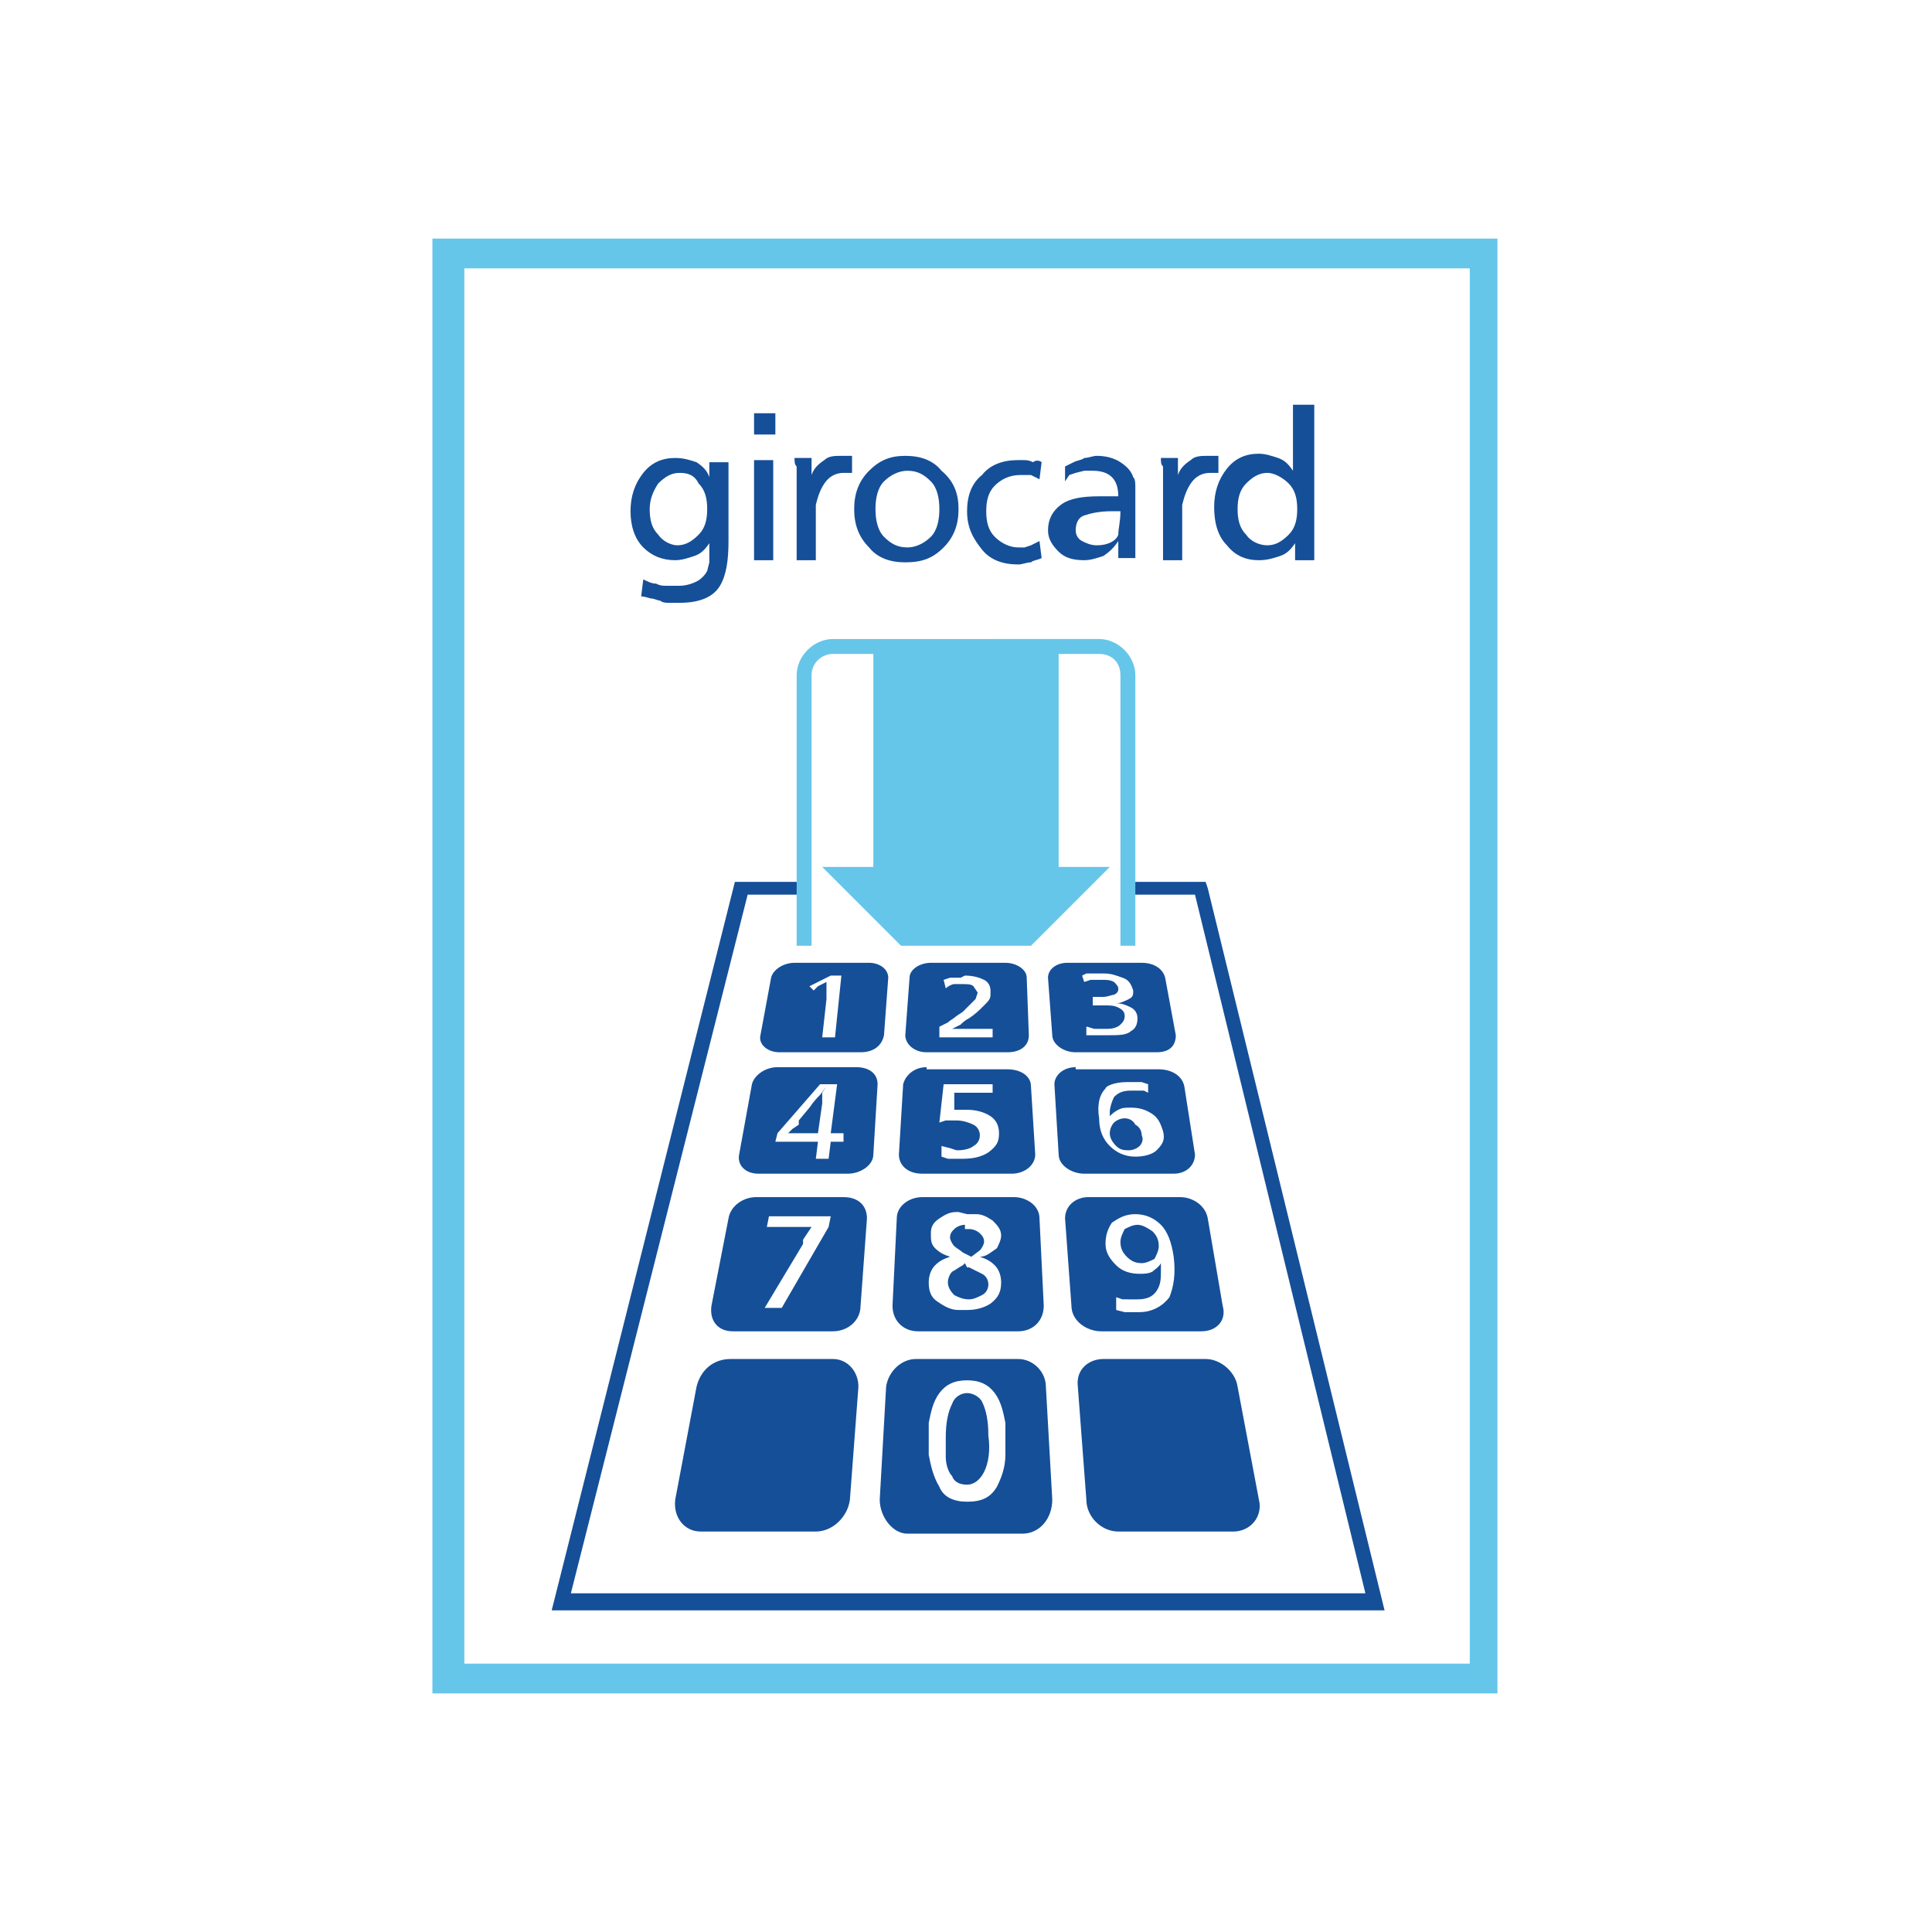 <?xml version="1.0" encoding="utf-8"?>
<!-- Generator: Adobe Illustrator 22.0.1, SVG Export Plug-In . SVG Version: 6.00 Build 0)  -->
<svg version="1.1" id="Ebene_1" xmlns="http://www.w3.org/2000/svg" xmlns:xlink="http://www.w3.org/1999/xlink" x="0px" y="0px"
	 viewBox="0 0 90.7 90.7" style="enable-background:new 0 0 90.7 90.7;" xml:space="preserve">
<style type="text/css">
	.st0{fill:#FFFFFF;}
	.st1{fill:#66C6E9;}
	.st2{clip-path:url(#SVGID_2_);fill:#154F98;}
	.st3{clip-path:url(#SVGID_4_);fill:#154F98;}
	.st4{clip-path:url(#SVGID_6_);fill:#154F98;}
	.st5{clip-path:url(#SVGID_8_);fill:#66C6E9;}
</style>
<rect y="0" class="st0" width="90.7" height="90.7"/>
<path class="st1" d="M70.3,79.5h-50V11.2h50V79.5z M21.8,78.1h47.2V12.6H21.8V78.1z"/>
<g>
	<g>
		<defs>
			<rect id="SVGID_1_" y="0" width="90.7" height="90.7"/>
		</defs>
		<clipPath id="SVGID_2_">
			<use xlink:href="#SVGID_1_"  style="overflow:visible;"/>
		</clipPath>
		<path class="st2" d="M34.2,21.5v3.9c0,0.9-0.1,1.6-0.4,2.1c-0.3,0.5-0.9,0.8-1.9,0.8c-0.2,0-0.3,0-0.5,0c-0.1,0-0.3,0-0.4-0.1
			c-0.1,0-0.3-0.1-0.4-0.1c-0.1,0-0.3-0.1-0.5-0.1l0.1-0.8c0.2,0.1,0.4,0.2,0.6,0.2c0.2,0.1,0.3,0.1,0.5,0.1l0.3,0l0.3,0
			c0.3,0,0.6-0.1,0.8-0.2c0.2-0.1,0.4-0.3,0.5-0.5l0.1-0.4c0-0.1,0-0.3,0-0.4v-0.1v-0.1v-0.2l0-0.1c-0.2,0.3-0.4,0.5-0.7,0.6
			c-0.3,0.1-0.6,0.2-0.9,0.2c-0.6,0-1.1-0.2-1.5-0.6c-0.4-0.4-0.6-1-0.6-1.7c0-0.7,0.2-1.3,0.6-1.8c0.4-0.5,0.9-0.7,1.5-0.7
			c0.4,0,0.7,0.1,1,0.2c0.3,0.2,0.5,0.4,0.6,0.7v0l0,0v0v0l0-0.1v-0.6H34.2z M31.9,22.2c-0.4,0-0.7,0.2-1,0.5
			c-0.2,0.3-0.4,0.7-0.4,1.2c0,0.5,0.1,0.9,0.4,1.2c0.2,0.3,0.6,0.5,0.9,0.5c0.4,0,0.7-0.2,1-0.5c0.3-0.3,0.4-0.7,0.4-1.2
			c0-0.5-0.1-0.9-0.4-1.2C32.6,22.3,32.3,22.2,31.9,22.2 M36.3,26.3h-0.9v-4.7h0.9V26.3z M36.4,20.4h-1v-1h1V20.4z M37.3,21.5h0.8
			l0,0.8c0.1-0.3,0.3-0.5,0.6-0.7c0.2-0.2,0.5-0.2,0.8-0.2h0.1l0.1,0l0.1,0l0.2,0v0.8l-0.1,0l-0.1,0l-0.1,0l-0.1,0
			c-0.4,0-0.7,0.2-0.9,0.5c-0.2,0.3-0.3,0.6-0.4,1l0,0.2l0,0.2v0.3v1.9h-0.9v-2.9c0-0.2,0-0.3,0-0.5c0-0.2,0-0.3,0-0.5
			c0-0.2,0-0.3,0-0.5C37.3,21.8,37.3,21.7,37.3,21.5 M45,23.9c0,0.7-0.2,1.3-0.7,1.8c-0.5,0.5-1,0.7-1.8,0.7c-0.7,0-1.3-0.2-1.7-0.7
			c-0.5-0.5-0.7-1.1-0.7-1.8c0-0.7,0.2-1.3,0.7-1.8c0.5-0.5,1-0.7,1.7-0.7c0.7,0,1.3,0.2,1.7,0.7C44.8,22.6,45,23.2,45,23.9
			 M44.1,23.9c0-0.5-0.1-1-0.4-1.3c-0.3-0.3-0.6-0.5-1.1-0.5c-0.4,0-0.8,0.2-1.1,0.5c-0.3,0.3-0.4,0.8-0.4,1.3c0,0.5,0.1,1,0.4,1.3
			c0.3,0.3,0.6,0.5,1.1,0.5c0.4,0,0.8-0.2,1.1-0.5C44,24.9,44.1,24.4,44.1,23.9 M48.9,21.7l-0.1,0.8l-0.4-0.2c-0.1,0-0.3,0-0.5,0
			c-0.5,0-0.9,0.2-1.2,0.5c-0.3,0.3-0.4,0.7-0.4,1.2c0,0.5,0.1,0.9,0.4,1.2s0.7,0.5,1.1,0.5l0.3,0l0.3-0.1l0.2-0.1l0.2-0.1l0.1,0.8
			c-0.2,0.1-0.4,0.1-0.5,0.2c-0.2,0-0.4,0.1-0.6,0.1c-0.7,0-1.3-0.2-1.7-0.7s-0.7-1-0.7-1.8c0-0.7,0.2-1.3,0.7-1.7
			c0.4-0.5,1-0.7,1.7-0.7h0.1l0.1,0c0.2,0,0.3,0,0.5,0.1C48.6,21.6,48.8,21.6,48.9,21.7 M50,21.9l0.2-0.1l0.2-0.1
			c0.2-0.1,0.4-0.1,0.5-0.2c0.2,0,0.4-0.1,0.6-0.1c0.4,0,0.8,0.1,1.1,0.3c0.3,0.2,0.5,0.4,0.6,0.7c0.1,0.1,0.1,0.3,0.1,0.5
			c0,0.2,0,0.5,0,0.8v0.9v0.4l0,0.4l0,0.4l0,0.4h-0.8l0-0.1l0-0.1V26v-0.1v-0.1v-0.1l0-0.1l0-0.2c-0.2,0.3-0.4,0.5-0.7,0.7
			c-0.3,0.1-0.6,0.2-0.9,0.2c-0.5,0-0.9-0.1-1.2-0.4c-0.3-0.3-0.5-0.6-0.5-1c0-0.5,0.2-0.9,0.6-1.2c0.4-0.3,1-0.4,1.8-0.4H52h0
			l0.2,0l0.3,0c0-0.4-0.1-0.7-0.3-0.9c-0.2-0.2-0.5-0.3-0.9-0.3c-0.1,0-0.3,0-0.4,0l-0.4,0.1l-0.3,0.1L50,22.6L50,21.9z M52.6,24
			l-0.1,0l-0.1,0l-0.1,0h-0.1c-0.6,0-1,0.1-1.3,0.2c-0.3,0.1-0.4,0.4-0.4,0.7c0,0.2,0.1,0.4,0.3,0.5c0.2,0.1,0.4,0.2,0.7,0.2
			c0.5,0,0.9-0.2,1-0.5C52.5,24.8,52.6,24.5,52.6,24 M54.5,21.5h0.8l0,0.8c0.1-0.3,0.3-0.5,0.6-0.7c0.2-0.2,0.5-0.2,0.8-0.2h0.1
			l0.1,0l0.1,0l0.2,0v0.8l-0.1,0l-0.1,0l-0.1,0l-0.1,0c-0.4,0-0.7,0.2-0.9,0.5c-0.2,0.3-0.3,0.6-0.4,1l0,0.2l0,0.2v0.3v1.9h-0.9
			v-2.9c0-0.2,0-0.3,0-0.5c0-0.2,0-0.3,0-0.5c0-0.2,0-0.3,0-0.5C54.5,21.8,54.5,21.7,54.5,21.5 M61.7,19.3v4.8c0,0.4,0,0.7,0,1.1
			c0,0.4,0,0.7,0,1.1h-0.9v-0.8c-0.2,0.3-0.4,0.5-0.7,0.6c-0.3,0.1-0.6,0.2-1,0.2c-0.6,0-1.1-0.2-1.5-0.7c-0.4-0.4-0.6-1-0.6-1.8
			c0-0.7,0.2-1.3,0.6-1.8s0.9-0.7,1.5-0.7c0.3,0,0.6,0.1,0.9,0.2c0.3,0.1,0.5,0.3,0.7,0.6l0-0.2l0-0.2l0-0.2l0-0.2v-2.3H61.7z
			 M59.5,22.2c-0.4,0-0.7,0.2-1,0.5c-0.3,0.3-0.4,0.7-0.4,1.2c0,0.5,0.1,0.9,0.4,1.2c0.2,0.3,0.6,0.5,1,0.5c0.4,0,0.7-0.2,1-0.5
			c0.3-0.3,0.4-0.7,0.4-1.2c0-0.5-0.1-0.9-0.4-1.2C60.2,22.4,59.8,22.2,59.5,22.2"/>
	</g>
	<g>
		<defs>
			<rect id="SVGID_3_" y="0" width="90.7" height="90.7"/>
		</defs>
		<clipPath id="SVGID_4_">
			<use xlink:href="#SVGID_3_"  style="overflow:visible;"/>
		</clipPath>
		<path class="st3" d="M34.3,63.8h4.8c0.7,0,1.2,0.6,1.2,1.3l-0.4,5.3c-0.1,0.8-0.8,1.5-1.6,1.5h-5.4c-0.8,0-1.3-0.7-1.2-1.5l1-5.3
			C32.9,64.3,33.5,63.8,34.3,63.8 M51.8,63.8h4.8c0.7,0,1.4,0.6,1.5,1.3l1,5.3c0.2,0.8-0.4,1.5-1.2,1.5h-5.4c-0.8,0-1.5-0.7-1.5-1.5
			l-0.4-5.3C50.5,64.3,51.1,63.8,51.8,63.8 M43,63.8c-0.7,0-1.3,0.6-1.4,1.3l-0.3,5.3c0,0.8,0.6,1.6,1.3,1.6h5.4
			c0.8,0,1.4-0.7,1.4-1.6l-0.3-5.3c0-0.7-0.6-1.3-1.3-1.3H43z M45.4,64.8c0.6,0,1,0.2,1.3,0.6c0.3,0.4,0.4,0.9,0.5,1.4l0,0.4l0,0.4
			l0,0.3l0,0.4c0,0.6-0.2,1.1-0.4,1.5c-0.3,0.5-0.7,0.7-1.4,0.7c-0.6,0-1.1-0.2-1.3-0.7c-0.3-0.5-0.4-1-0.5-1.5l0-0.4l0-0.4l0-0.3
			l0-0.4c0.1-0.5,0.2-1,0.5-1.4C44.4,65,44.8,64.8,45.4,64.8 M45.4,65.4c-0.3,0-0.6,0.2-0.7,0.5c-0.2,0.4-0.3,0.9-0.3,1.6
			c0,0.1,0,0.3,0,0.4c0,0.2,0,0.3,0,0.5c0,0.3,0.1,0.7,0.3,0.9c0.1,0.3,0.4,0.4,0.7,0.4c0.3,0,0.6-0.2,0.8-0.6
			c0.2-0.4,0.3-1,0.2-1.7c0-0.7-0.1-1.2-0.3-1.6C46,65.6,45.7,65.4,45.4,65.4 M36.5,50.1c-0.6,0-1.1,0.4-1.2,0.8l-0.6,3.3
			c-0.1,0.5,0.3,0.9,0.9,0.9h4.2c0.6,0,1.2-0.4,1.2-0.9l0.2-3.3c0-0.5-0.4-0.8-1-0.8H36.5z M38.5,50.9h0.8l-0.3,2.3h0.6l0,0.4H39
			l-0.1,0.8h-0.6l0.1-0.8h-2l0.1-0.4L38.5,50.9z M38.8,51L38.8,51L38.8,51l-0.3,0.4c-0.1,0.1-0.3,0.3-0.5,0.6l-0.5,0.6l0,0l0,0
			l0,0.1l0,0.1L37.2,53l-0.2,0.2h0.1h1.3l0.2-1.4l0-0.2l0-0.2l0,0l0,0l0-0.1L38.8,51z M50.5,50.1c-0.6,0-1,0.4-1,0.8l0.2,3.3
			c0,0.5,0.6,0.9,1.2,0.9h4.2c0.6,0,1-0.4,1-0.9L55.6,51c-0.1-0.5-0.6-0.8-1.2-0.8H50.5z M52.9,50.8l0.2,0l0.2,0l0.3,0l0.3,0.1
			l0,0.4l-0.2-0.1l-0.2,0l-0.2,0l-0.2,0c-0.4,0-0.6,0.1-0.8,0.3c-0.1,0.2-0.2,0.5-0.2,0.7l0,0.1l0,0.1c0.1-0.1,0.2-0.2,0.4-0.3
			c0.2-0.1,0.3-0.1,0.6-0.1c0.4,0,0.7,0.1,1,0.3c0.3,0.2,0.4,0.5,0.5,0.8c0.1,0.4,0,0.6-0.3,0.9c-0.2,0.2-0.6,0.3-1,0.3
			c-0.5,0-0.9-0.2-1.2-0.5c-0.3-0.3-0.5-0.7-0.5-1.3c-0.1-0.6,0-1.1,0.3-1.4C51.9,51,52.3,50.8,52.9,50.8 M52.8,52.5
			c-0.2,0-0.4,0.1-0.5,0.2s-0.2,0.3-0.2,0.5c0,0.2,0.1,0.4,0.3,0.6c0.2,0.2,0.4,0.2,0.6,0.2s0.4-0.1,0.5-0.2
			c0.1-0.1,0.2-0.3,0.1-0.5c0-0.2-0.1-0.4-0.3-0.5C53.2,52.6,53,52.5,52.8,52.5 M43.5,50.1c-0.6,0-1,0.4-1.1,0.8l-0.2,3.3
			c0,0.5,0.4,0.9,1.1,0.9h4.2c0.6,0,1.1-0.4,1.1-0.9L48.4,51c0-0.5-0.5-0.8-1.1-0.8H43.5z M44.3,50.9h2.3l0,0.4h-1.8l0,0.6l0,0.1
			l0,0.1l0.1,0l0.1,0l0.2,0l0.2,0c0.4,0,0.8,0.1,1.1,0.3c0.3,0.2,0.4,0.5,0.4,0.8c0,0.4-0.1,0.6-0.5,0.9c-0.3,0.2-0.7,0.3-1.2,0.3
			l-0.2,0l-0.2,0l-0.3,0l-0.3-0.1l0-0.5l0.4,0.1l0.3,0.1l0.1,0H45c0.3,0,0.6-0.1,0.7-0.2c0.2-0.1,0.3-0.3,0.3-0.5
			c0-0.2-0.1-0.4-0.3-0.5c-0.2-0.1-0.5-0.2-0.8-0.2h-0.1l-0.1,0l-0.3,0l-0.3,0.1L44.3,50.9z M35.5,56.2c-0.6,0-1.2,0.4-1.3,1
			l-0.8,4.1c-0.1,0.7,0.3,1.2,1,1.2h4.7c0.7,0,1.3-0.5,1.3-1.2l0.3-4.1c0-0.6-0.4-1-1.1-1H35.5z M36.1,57.1H39l-0.1,0.5l-2.2,3.8
			h-0.8l1.8-3l0-0.1l0-0.1l0,0l0,0l0.2-0.3l0.2-0.3h-0.1h-0.1l-0.1,0h-0.1H36L36.1,57.1z M51.1,56.2c-0.6,0-1.1,0.4-1.1,1l0.3,4.1
			c0,0.7,0.7,1.2,1.4,1.2h4.7c0.7,0,1.2-0.5,1-1.2l-0.7-4.1c-0.1-0.6-0.7-1-1.3-1H51.1z M53.3,57c0.5,0,0.9,0.2,1.2,0.5
			c0.3,0.3,0.5,0.8,0.6,1.5c0.1,0.8,0,1.4-0.2,1.9c-0.3,0.4-0.8,0.7-1.4,0.7l-0.2,0l-0.2,0l-0.3,0l-0.4-0.1l0-0.6l0.3,0.1L53,61
			l0.2,0l0.2,0c0.4,0,0.7-0.1,0.9-0.4c0.2-0.3,0.2-0.6,0.2-0.9l0-0.2l0-0.2c-0.1,0.2-0.3,0.3-0.4,0.4c-0.2,0.1-0.4,0.1-0.6,0.1
			c-0.4,0-0.8-0.1-1.1-0.4c-0.3-0.3-0.5-0.6-0.5-1c0-0.4,0.1-0.7,0.3-1C52.5,57.2,52.8,57,53.3,57 M53.4,57.5
			c-0.2,0-0.4,0.1-0.6,0.2c-0.1,0.2-0.2,0.4-0.2,0.6c0,0.3,0.1,0.5,0.3,0.7c0.2,0.2,0.4,0.3,0.7,0.3c0.2,0,0.4-0.1,0.6-0.2
			c0.1-0.2,0.2-0.4,0.2-0.6c0-0.3-0.1-0.5-0.3-0.7C53.8,57.6,53.6,57.5,53.4,57.5 M43.3,56.2c-0.6,0-1.2,0.4-1.2,1l-0.2,4.1
			c0,0.7,0.5,1.2,1.2,1.2h4.7c0.7,0,1.2-0.5,1.2-1.2l-0.2-4.1c0-0.6-0.6-1-1.2-1H43.3z M45.4,57l0.2,0l0.2,0c0.3,0,0.5,0.1,0.8,0.3
			c0.2,0.2,0.4,0.4,0.4,0.7c0,0.2-0.1,0.4-0.2,0.6C46.5,58.8,46.3,59,46,59c0.3,0.1,0.5,0.2,0.7,0.4c0.2,0.2,0.3,0.5,0.3,0.8
			c0,0.4-0.1,0.7-0.5,1c-0.3,0.2-0.7,0.3-1.1,0.3l-0.2,0l-0.2,0c-0.4,0-0.7-0.2-1-0.4c-0.3-0.2-0.4-0.5-0.4-0.9
			c0-0.3,0.1-0.6,0.3-0.8c0.2-0.2,0.4-0.3,0.7-0.4c-0.3-0.1-0.5-0.2-0.7-0.4c-0.2-0.2-0.2-0.4-0.2-0.7c0-0.3,0.1-0.5,0.4-0.7
			c0.3-0.2,0.5-0.3,0.8-0.3l0.1,0L45.4,57z M45.3,57.5L45.3,57.5c-0.2,0-0.4,0.1-0.5,0.2c-0.1,0.1-0.2,0.2-0.2,0.4
			c0,0.1,0.1,0.3,0.2,0.4c0.1,0.1,0.3,0.2,0.4,0.3l0.2,0.1l0.2,0.1l0,0l0,0l0.4-0.3c0.1-0.1,0.2-0.3,0.2-0.4c0-0.2-0.1-0.3-0.2-0.4
			c-0.1-0.1-0.3-0.2-0.5-0.2l-0.1,0H45.3L45.3,57.5z M45.3,59.3L45.3,59.3l-0.1,0.1c-0.2,0.1-0.3,0.2-0.5,0.3
			c-0.1,0.1-0.2,0.3-0.2,0.5c0,0.2,0.1,0.4,0.3,0.6c0.2,0.1,0.4,0.2,0.7,0.2h0h0c0.2,0,0.4-0.1,0.6-0.2c0.2-0.1,0.3-0.3,0.3-0.5
			c0-0.2-0.1-0.4-0.3-0.5c-0.2-0.1-0.4-0.2-0.6-0.3l-0.1,0L45.3,59.3z M37.3,45.2c-0.5,0-1,0.3-1.1,0.7l-0.5,2.7
			c-0.1,0.4,0.3,0.8,0.9,0.8h3.8c0.6,0,1-0.3,1.1-0.8l0.2-2.7c0-0.4-0.4-0.7-0.9-0.7H37.3z M39,45.8h0.5l-0.3,2.9h-0.6l0.2-1.8
			l0-0.2l0-0.2l0-0.2l0-0.2l-0.2,0.1l-0.2,0.1l-0.1,0.1l-0.1,0.1L38,46.3L39,45.8z M50.1,45.2c-0.5,0-0.9,0.3-0.9,0.7l0.2,2.7
			c0,0.4,0.5,0.8,1.1,0.8h3.8c0.6,0,0.9-0.3,0.9-0.8l-0.5-2.7c-0.1-0.4-0.5-0.7-1.1-0.7H50.1z M51.8,45.7L51.8,45.7L51.8,45.7
			c0.4,0,0.6,0.1,0.9,0.2c0.3,0.1,0.4,0.3,0.5,0.6c0,0.2,0,0.3-0.2,0.4c-0.2,0.1-0.4,0.2-0.6,0.2c0.3,0,0.5,0.1,0.7,0.2
			c0.2,0.1,0.3,0.3,0.3,0.5c0,0.3-0.1,0.5-0.3,0.6c-0.2,0.2-0.6,0.2-1,0.2l-0.2,0l-0.2,0l-0.3,0L51,48.6l0-0.4
			c0.1,0,0.3,0.1,0.4,0.1l0.4,0l0.1,0l0.1,0c0.3,0,0.5-0.1,0.6-0.2c0.1-0.1,0.2-0.2,0.2-0.4c0-0.2-0.1-0.3-0.3-0.4
			c-0.2-0.1-0.4-0.1-0.6-0.1l-0.2,0l-0.2,0h0h0h-0.1l-0.1,0l0-0.4h0.2l0.3,0c0.2,0,0.4-0.1,0.5-0.1c0.2-0.1,0.2-0.2,0.2-0.3
			c0-0.1-0.1-0.2-0.2-0.3c-0.2-0.1-0.3-0.1-0.6-0.1l-0.1,0l-0.1,0l-0.3,0l-0.3,0.1l-0.1-0.3l0.2-0.1l0.2,0l0.2,0L51.8,45.7z
			 M43.7,45.2c-0.5,0-1,0.3-1,0.7l-0.2,2.7c0,0.4,0.4,0.8,1,0.8h3.8c0.6,0,1-0.3,1-0.8l-0.1-2.7c0-0.4-0.5-0.7-1-0.7H43.7z
			 M45.3,45.8c0.4,0,0.7,0.1,0.9,0.2s0.3,0.3,0.3,0.5l0,0.1l0,0.1c0,0.2-0.1,0.3-0.3,0.5c-0.2,0.2-0.4,0.4-0.7,0.6
			c-0.2,0.1-0.3,0.2-0.4,0.3l-0.4,0.2l0,0l0,0l0.2,0h0.2h1.5l0,0.4h-2.5l0-0.5l0.4-0.2c0.1-0.1,0.3-0.2,0.4-0.3l0.3-0.2l0.3-0.3
			l0.3-0.3l0.1-0.3l-0.2-0.3c-0.1-0.1-0.3-0.1-0.5-0.1l-0.4,0c-0.1,0-0.3,0.1-0.4,0.2l-0.1-0.4l0.3-0.1l0.3,0l0.2,0L45.3,45.8z"/>
	</g>
	<g>
		<defs>
			<rect id="SVGID_5_" y="0" width="90.7" height="90.7"/>
		</defs>
		<clipPath id="SVGID_6_">
			<use xlink:href="#SVGID_5_"  style="overflow:visible;"/>
		</clipPath>
		<path class="st4" d="M65,75.6H25.9l8.6-34.2h3.2c0.2,0,0.3,0.2,0.3,0.3c0,0.2-0.2,0.3-0.3,0.3h-2.6l-8.3,32.8h37.3l-8-32.8h-3
			c-0.2,0-0.3-0.2-0.3-0.3c0-0.2,0.2-0.3,0.3-0.3h3.5l0.1,0.3L65,75.6z"/>
	</g>
	<g>
		<defs>
			<rect id="SVGID_7_" y="0" width="90.7" height="90.7"/>
		</defs>
		<clipPath id="SVGID_8_">
			<use xlink:href="#SVGID_7_"  style="overflow:visible;"/>
		</clipPath>
		<path class="st5" d="M39.1,30c-0.9,0-1.7,0.8-1.7,1.7v12.7h0.7V31.7c0-0.6,0.5-1,1-1h1.9v10h-2.4l3.7,3.7h6.1l3.7-3.7h-2.4v-10
			h1.9c0.6,0,1,0.4,1,1v12.7h0.7V31.7c0-0.9-0.8-1.7-1.7-1.7H39.1z"/>
	</g>
</g>
</svg>
